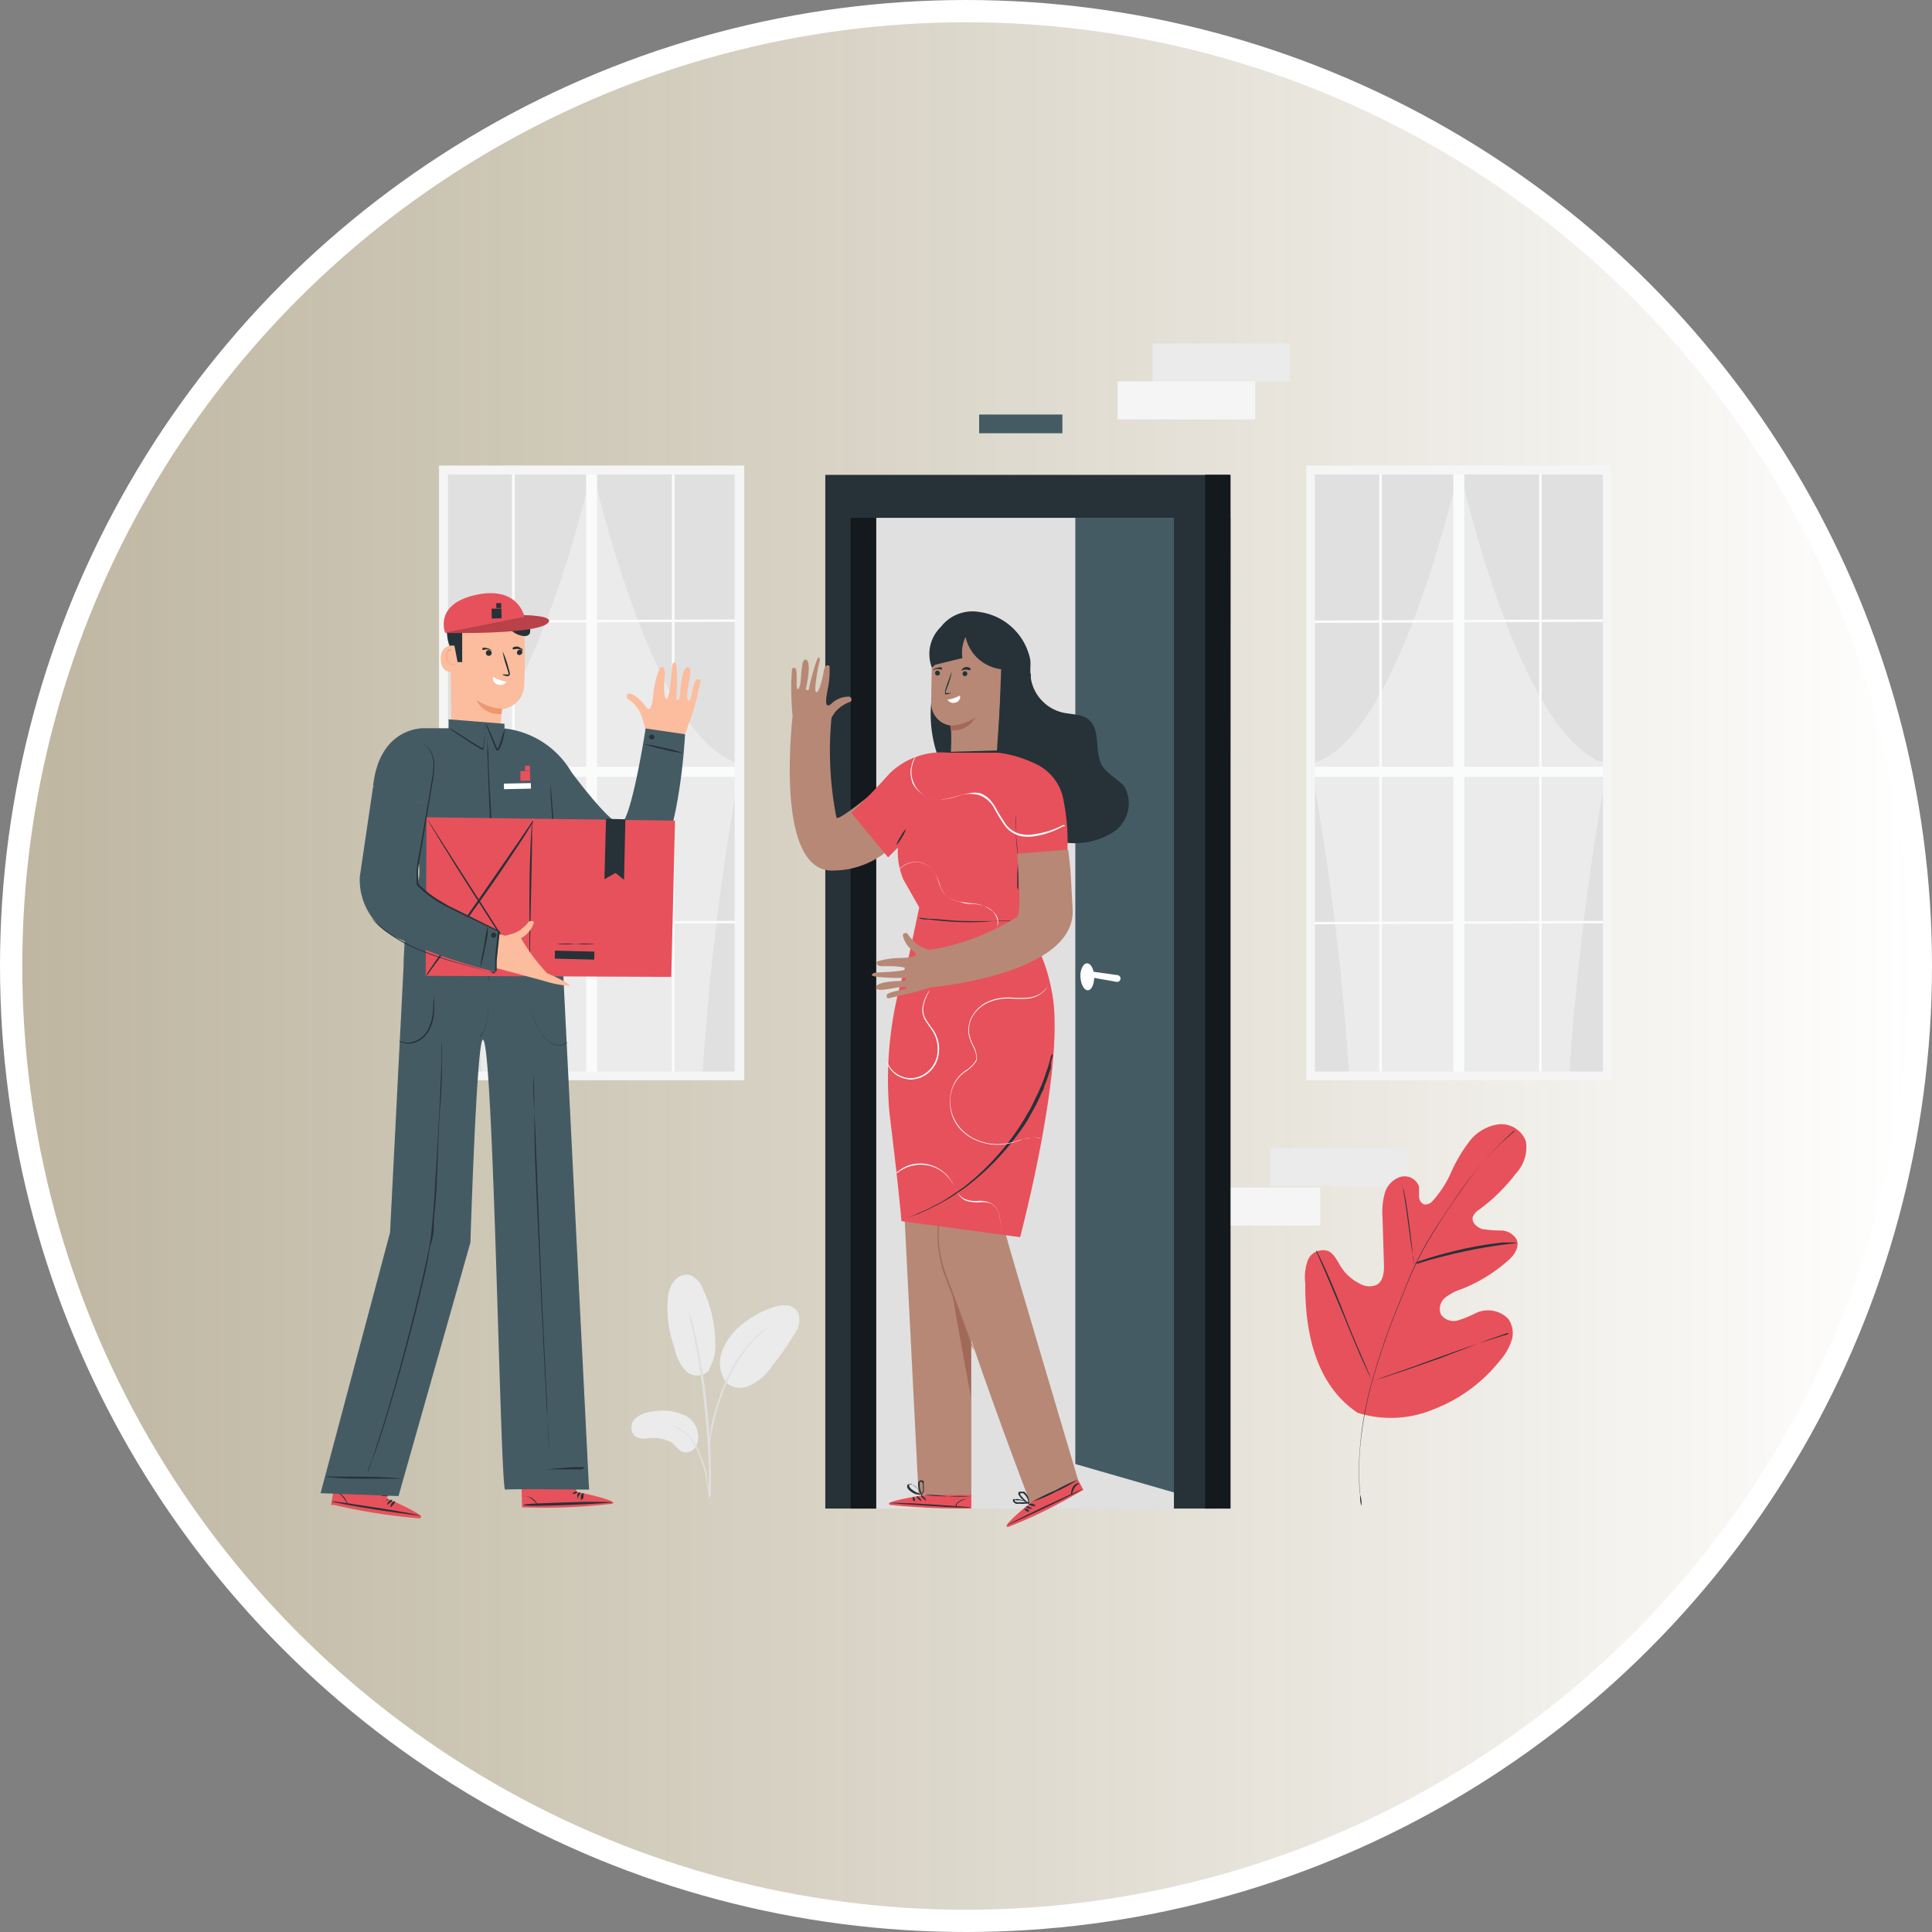 <svg xmlns="http://www.w3.org/2000/svg" xmlns:xlink="http://www.w3.org/1999/xlink" viewBox="0 0 86.78 86.78"><rect x="0" y="0" width="86.78" height="86.78" fill="#808080" stroke="none"/><defs><style>.cls-1{stroke:#fff;stroke-miterlimit:10;fill:url(#linear-gradient);}.cls-2{fill:#ebebeb;}.cls-3{fill:#f5f5f5;}.cls-4{fill:#e0e0e0;}.cls-5{fill:#fafbfb;}.cls-6{fill:#e7515b;}.cls-7{fill:#263238;}.cls-8{fill:#fbbd9d;}.cls-9{fill:#fff;}.cls-10{fill:#ec996f;}.cls-11{opacity:0.2;}.cls-12{fill:#455b64;}.cls-13{opacity:0.5;}.cls-14{fill:#b78876;}.cls-15{fill:#a36958;}</style><linearGradient id="linear-gradient" x1="0.5" y1="43.39" x2="86.28" y2="43.39" gradientUnits="userSpaceOnUse"><stop offset="0" stop-color="#cbc1a7" stop-opacity="0.83"/><stop offset="1" stop-color="#fff"/></linearGradient></defs><g id="Layer_2" data-name="Layer 2"><g id="Layer_1-2" data-name="Layer 1"><circle class="cls-1" cx="43.39" cy="43.39" r="42.89"/><rect class="cls-2" x="51.77" y="15.43" width="6.18" height="1.71"/><rect class="cls-2" x="57.05" y="51.57" width="6.18" height="1.71"/><rect class="cls-3" x="50.2" y="17.13" width="6.18" height="1.71"/><rect class="cls-3" x="54.86" y="53.34" width="4.44" height="1.71"/><rect class="cls-2" x="19.92" y="21.11" width="13.31" height="27.22"/><path class="cls-4" d="M26.58,21.11S23.85,33.46,19.92,34.3a118.31,118.31,0,0,1,1.73,14H19.92V21.11Z"/><path class="cls-4" d="M26.62,21.11s2.73,12.35,6.66,13.19a118.31,118.31,0,0,0-1.73,14h1.73V21.11Z"/><rect class="cls-5" x="26.33" y="21.06" width="0.49" height="27.27"/><rect class="cls-5" x="23" y="21.06" width="0.12" height="27.27"/><rect class="cls-5" x="30.18" y="21.06" width="0.12" height="27.27"/><polygon class="cls-5" points="33.23 27.82 33.23 27.93 19.92 27.98 19.92 27.87 33.23 27.82"/><polygon class="cls-5" points="33.23 41.36 33.23 41.47 19.92 41.52 19.92 41.41 33.23 41.36"/><rect class="cls-5" x="19.92" y="34.44" width="13.31" height="0.45"/><path class="cls-3" d="M33.43,48.52H19.72V20.91H33.43Zm-13.31-.39H33V21.31H20.12Z"/><rect class="cls-2" x="58.87" y="21.11" width="13.31" height="27.22"/><path class="cls-4" d="M65.52,21.11S62.79,33.46,58.87,34.3a120.61,120.61,0,0,1,1.73,14H58.87V21.11Z"/><path class="cls-4" d="M65.57,21.11S68.3,33.46,72.22,34.3a120.61,120.61,0,0,0-1.73,14h1.73V21.11Z"/><rect class="cls-5" x="65.28" y="21.06" width="0.49" height="27.27"/><rect class="cls-5" x="61.95" y="21.06" width="0.12" height="27.27"/><rect class="cls-5" x="69.13" y="21.06" width="0.12" height="27.27"/><polygon class="cls-5" points="72.18 27.82 72.18 27.93 58.87 27.98 58.87 27.87 72.18 27.82"/><polygon class="cls-5" points="72.18 41.36 72.18 41.47 58.87 41.52 58.87 41.41 72.18 41.36"/><rect class="cls-5" x="58.87" y="34.44" width="13.31" height="0.45"/><path class="cls-3" d="M72.37,48.52H58.67V20.91h13.7Zm-13.31-.39H72V21.31H59.06Z"/><path class="cls-2" d="M30.79,63.59a2.4,2.4,0,0,0-1.52-.18,1.29,1.29,0,0,0-.76.33.56.56,0,0,0,0,.76.78.78,0,0,0,.48.12,1.78,1.78,0,0,1,1.17.17c.19.14.31.37.53.43a.51.51,0,0,0,.57-.25.89.89,0,0,0,.07-.66A1,1,0,0,0,30.79,63.59Z"/><path class="cls-2" d="M31.86,61.54a.73.73,0,0,1-1.09,0,2.08,2.08,0,0,1-.47-1,5.07,5.07,0,0,1-.28-2.4,1.35,1.35,0,0,1,.3-.65.7.7,0,0,1,.66-.22,1,1,0,0,1,.58.6,5.83,5.83,0,0,1,.57,2.46,2,2,0,0,1-.27,1.14"/><path class="cls-2" d="M32.64,62.12a1.47,1.47,0,0,1-.23-1.36,2.7,2.7,0,0,1,.8-1.17,4.5,4.5,0,0,1,1.45-.85,1.62,1.62,0,0,1,.65-.11.66.66,0,0,1,.54.33,1,1,0,0,1-.15.93,12.34,12.34,0,0,1-1,1.44,2.48,2.48,0,0,1-1,.89.94.94,0,0,1-1.11-.15"/><path class="cls-4" d="M31.88,67.66s0-.06,0-.18L31.8,67a5.91,5.91,0,0,0-.11-.73,5.49,5.49,0,0,0-.27-.88,3.31,3.31,0,0,0-.44-.79,1.8,1.8,0,0,0-.57-.46,1.39,1.39,0,0,0-.47-.15q-.18,0-.18,0h.18a1.53,1.53,0,0,1,.5.13,1.68,1.68,0,0,1,.59.47,3,3,0,0,1,.46.81,5.49,5.49,0,0,1,.27.88c0,.28.08.54.1.75s0,.39,0,.51Z"/><path class="cls-4" d="M31.84,67.27v-.33c0-.21,0-.52,0-.9,0-.75-.09-1.8-.21-3s-.3-2.18-.45-2.93c0-.18-.07-.35-.11-.5s-.06-.27-.09-.38l0-.23a.32.32,0,0,1,0-.09l0,.08.07.24a3.72,3.72,0,0,1,.1.37c0,.15.08.31.12.5a25.3,25.3,0,0,1,.47,2.94,27.73,27.73,0,0,1,.19,3c0,.38,0,.69,0,.9l0,.25C31.85,67.25,31.85,67.27,31.84,67.27Z"/><path class="cls-4" d="M31.84,65.25a.86.86,0,0,1,0-.26,6.36,6.36,0,0,1,.08-.69c0-.29.12-.64.22-1a10.33,10.33,0,0,1,.43-1.2,6.24,6.24,0,0,1,1.24-1.93,2.38,2.38,0,0,1,.29-.27l.12-.1.11-.08.22-.14a8.83,8.83,0,0,0-.71.63,6.84,6.84,0,0,0-1.2,1.92,10.21,10.21,0,0,0-.43,1.19c-.11.37-.18.71-.24,1s-.08.52-.1.68Z"/><path class="cls-6" d="M61,63.47c-1.91-1.26-2.39-3.65-2.37-5.82a2.22,2.22,0,0,1,.12-1.06.74.74,0,0,1,.9-.4c.27.12.4.42.56.68a2.14,2.14,0,0,0,.87.79.85.85,0,0,0,.76.05c.31-.18.34-.61.32-1l-.06-2a3.19,3.19,0,0,1,.09-1.07,1.08,1.08,0,0,1,.69-.77.69.69,0,0,1,.86.43c0,.15,0,.3,0,.45a.38.38,0,0,0,.23.35.45.45,0,0,0,.4-.18,4.7,4.7,0,0,0,.83-1.31A7,7,0,0,1,66,51.27a2,2,0,0,1,1.32-.77,1.18,1.18,0,0,1,1.22.77,1.72,1.72,0,0,1-.45,1.44,8,8,0,0,1-1.66,1.63.63.63,0,0,0-.27.31c-.08.24.16.47.4.55a4.88,4.88,0,0,0,.85.07.82.82,0,0,1,.71.4c.16.37-.14.76-.44,1a7,7,0,0,1-2,1.22,2.49,2.49,0,0,0-.76.39.66.66,0,0,0-.2.76.7.7,0,0,0,.76.27,4.84,4.84,0,0,0,.79-.32,1.28,1.28,0,0,1,1.47.24,1.1,1.1,0,0,1,.15,1,2.64,2.64,0,0,1-.53.9A7,7,0,0,1,64.4,63.3a5,5,0,0,1-3.39.17"/><path class="cls-7" d="M68,50.79l0,0-.1.1c-.1.09-.24.21-.41.38a13.55,13.55,0,0,0-1.35,1.51c-.26.34-.54.73-.82,1.14s-.59.87-.88,1.35a14.37,14.37,0,0,0-.86,1.56c-.14.28-.26.57-.38.86l-.36.9a31.05,31.05,0,0,0-1.21,3.49,16.59,16.59,0,0,0-.54,3,11.84,11.84,0,0,0,0,2c0,.24,0,.43.07.55l0,.15v0a.16.16,0,0,0,0,0l0-.15c0-.12,0-.3-.08-.54a11.61,11.61,0,0,1,0-2,15.46,15.46,0,0,1,.53-3,30.5,30.5,0,0,1,1.21-3.5l.36-.9c.12-.3.24-.59.38-.87a14.37,14.37,0,0,1,.86-1.56c.3-.48.61-.93.89-1.35s.56-.8.83-1.14a13.1,13.1,0,0,1,1.37-1.5l.42-.37.11-.09Z"/><path class="cls-7" d="M63.52,56.83s0-.06,0-.15a4.28,4.28,0,0,1-.08-.43c-.06-.35-.13-.85-.2-1.39s-.14-1-.21-1.4c0-.17-.06-.32-.08-.42s0-.15,0-.15l0,.15.1.41c.08.36.16.85.23,1.4s.13,1,.17,1.4q0,.26.06.42C63.51,56.77,63.52,56.83,63.52,56.83Z"/><path class="cls-7" d="M68.17,55.85l-.18,0-.51.06c-.43.06-1,.15-1.66.29s-1.22.29-1.63.4l-.49.15-.18,0s.06,0,.17-.08l.48-.16c.42-.13,1-.29,1.64-.43s1.24-.22,1.67-.27l.51,0Z"/><path class="cls-7" d="M61.6,62l0-.06-.09-.16-.29-.62c-.23-.52-.54-1.26-.87-2.07L59.47,57c-.11-.25-.21-.47-.27-.62l-.08-.17a.32.32,0,0,0,0-.06.07.07,0,0,1,0,0l.09.17.29.61c.24.53.55,1.26.87,2.08s.63,1.54.86,2.07l.27.63.07.17A.15.15,0,0,1,61.6,62Z"/><path class="cls-7" d="M67.77,59.88l-.06,0-.18.06-.66.23L64.7,61c-.85.3-1.62.57-2.18.75-.28.1-.51.17-.67.21l-.18.06H61.6l.06,0,.18-.06.66-.23c.56-.19,1.33-.47,2.18-.78s1.61-.57,2.18-.75l.66-.21.19-.05Z"/><path class="cls-6" d="M17.39,67.31,17.61,66l-2.4-.4-.34,2,.15,0a26.18,26.18,0,0,0,3.81.6C19.35,68.13,17.39,67.31,17.39,67.31Z"/><path class="cls-7" d="M18.91,68.09s-.91-.11-2-.28-2-.34-2-.37.9.11,2,.28S18.91,68.06,18.91,68.09Z"/><path class="cls-7" d="M17.39,67.59s0-.09.07-.15.13-.09.15-.07,0,.07-.09.13S17.41,67.6,17.39,67.59Z"/><path class="cls-7" d="M17.53,67.7s0-.09.06-.17.13-.11.15-.1,0,.08-.08.16S17.55,67.71,17.53,67.7Z"/><path class="cls-7" d="M15.62,67.55s0,0-.08-.1a1.51,1.51,0,0,0-.18-.25.59.59,0,0,0-.24-.15c-.07,0-.12,0-.12,0s0,0,.13,0a.47.47,0,0,1,.29.16.84.84,0,0,1,.17.27C15.62,67.5,15.63,67.55,15.62,67.55Z"/><path class="cls-7" d="M17.44,67.34s0,.06-.11.07-.14,0-.14,0,.06,0,.12,0S17.43,67.31,17.44,67.34Z"/><path class="cls-7" d="M17.42,67.2s-.07,0-.15,0-.14,0-.14-.06.08,0,.15,0S17.42,67.18,17.42,67.2Z"/><path class="cls-6" d="M25.88,67l-.05-1.36-2.43.07.05,2h.15a26.26,26.26,0,0,0,3.86-.16C28,67.44,25.88,67,25.88,67Z"/><path class="cls-7" d="M27.51,67.49s-.9.07-2,.11-2,.06-2,0,.91-.08,2-.12S27.51,67.46,27.51,67.49Z"/><path class="cls-7" d="M25.93,67.29s0-.08,0-.15.11-.12.13-.1,0,.08-.06.14S26,67.3,25.93,67.29Z"/><path class="cls-7" d="M26.09,67.38s0-.09,0-.18.1-.14.12-.13,0,.09,0,.17S26.11,67.38,26.09,67.38Z"/><path class="cls-7" d="M24.19,67.6s-.05,0-.11-.08a1.12,1.12,0,0,0-.22-.21.45.45,0,0,0-.26-.1h-.13s0,0,.13,0a.5.5,0,0,1,.31.09.78.78,0,0,1,.22.24C24.17,67.55,24.2,67.59,24.19,67.6Z"/><path class="cls-7" d="M25.93,67s0,.06-.1.09-.13,0-.13,0,0,0,.1-.07S25.91,67,25.93,67Z"/><path class="cls-7" d="M25.88,66.91s-.06,0-.14,0-.15,0-.15,0,.07,0,.15,0S25.88,66.88,25.88,66.91Z"/><path class="cls-8" d="M29.17,33.28,29,32.84a4.22,4.22,0,0,0-.21-.75,1.35,1.35,0,0,0-.19-.33,1.59,1.59,0,0,0-.35-.34.14.14,0,0,1,0-.27c.13,0,.48.19.75.58s.33-.35.35-.62A4.1,4.1,0,0,1,29.64,30c.13-.09.25,0,.22.31s-.07,1.08.08,1.09.24-1.36.24-1.36,0-.3.14-.3.08,1.46.06,1.6.13.11.15,0,.06-1.38.37-1.37-.17,1.19,0,1.47.21-.94.43-.93.14,0,0,.71-.85,2.53-.85,2.53l-1.29-.46"/><path class="cls-8" d="M20.28,32.92l2.19.16c0-.25.07-1.23.07-1.23a1.1,1.1,0,0,0,1-1c.07-.91,0-3,0-3h0a3.13,3.13,0,0,0-3.18.2l-.14.09Z"/><path class="cls-7" d="M23.26,29.41a.13.13,0,0,1,0-.19.12.12,0,0,1,.18,0,.13.13,0,0,1-.18.18Z"/><path class="cls-7" d="M23.49,29.22s-.1-.06-.23-.07-.22.05-.23,0,0,0,0-.06a.33.33,0,0,1,.19-.05.3.3,0,0,1,.18.08A.13.13,0,0,1,23.49,29.22Z"/><path class="cls-7" d="M22.05,29.24a.13.13,0,0,1,0,.18.14.14,0,0,1-.19,0,.13.13,0,0,1,0-.18A.13.13,0,0,1,22.05,29.24Z"/><path class="cls-7" d="M22.13,29.24s-.1-.06-.23-.07-.22.06-.23,0a.08.08,0,0,1,0-.06.27.27,0,0,1,.19,0,.38.38,0,0,1,.18.07S22.14,29.24,22.13,29.24Z"/><path class="cls-7" d="M22.56,30.3a.65.65,0,0,1,.21,0s.06,0,.06,0a.14.14,0,0,0,0-.1l-.08-.26a3.53,3.53,0,0,1-.17-.68,4.23,4.23,0,0,1,.24.66l.07.26a.22.22,0,0,1,0,.14.1.1,0,0,1-.06.05h-.05A.53.53,0,0,1,22.56,30.3Z"/><path class="cls-9" d="M22.15,30.41a2.56,2.56,0,0,0,.6.22.34.34,0,0,1-.41.11C22.07,30.62,22.15,30.41,22.15,30.41Z"/><path class="cls-10" d="M22.54,31.83a2.09,2.09,0,0,1-1.15-.41,1.11,1.11,0,0,0,1.14.65Z"/><path class="cls-7" d="M20.25,29.09l.11.65h.4l0-1.35s1.59.12,1.78-.52c0,0,.47.71,1.05.7,0,0,.51,0,0-.76-.75-1.09-3.42-.21-3.42-.21a1.91,1.91,0,0,0-.1.62C20.07,28.9,20.25,29.09,20.25,29.09Z"/><path class="cls-6" d="M20,28.43l3.56-.71s-.26-1.42-2.18-1S20,28.43,20,28.43Z"/><path class="cls-6" d="M20,28.43c.05,0,4.35.09,4.65-.5.15-.29-1.12-.3-1.12-.3l0,.09Z"/><path class="cls-11" d="M20,28.43c.05,0,4.35.09,4.65-.5.15-.29-1.12-.3-1.12-.3l0,.09Z"/><path class="cls-8" d="M20.41,29s-.67-.1-.61.67.82.46.82.43S20.41,29,20.41,29Z"/><path class="cls-10" d="M20.36,29.82l0,0a.16.16,0,0,1-.1,0,.33.33,0,0,1-.18-.29.39.39,0,0,1,0-.19c0-.06.05-.1.09-.11a.06.06,0,0,1,.09,0s0,0,0,0a.06.06,0,0,0,0,0l0-.05a.09.09,0,0,0-.07,0,.19.19,0,0,0-.13.13.4.4,0,0,0,0,.22.32.32,0,0,0,.22.31.14.14,0,0,0,.12,0A.06.06,0,0,0,20.36,29.82Z"/><rect class="cls-7" x="22.08" y="27.34" width="0.44" height="0.44" transform="translate(-0.52 0.43) rotate(-1.1)"/><rect class="cls-7" x="22.29" y="27.09" width="0.22" height="0.22" transform="translate(-0.52 0.44) rotate(-1.11)"/><path class="cls-12" d="M29,32.72S28.34,37,27.86,37s-2.2-2.33-2.2-2.33h0a4,4,0,0,0-3-1.95v-.21l-2.51-.2v.4H19.05s-2-.09-2.29,2.59l1.43,1.14.59,2.19c.18.66-.09,1.52-.39,3l-.18,0-.08,1.51,0,.22h0l-.61,12L14.4,67.07l3.5.13,3.23-11.39s.28-9.1.56-9.11c.48,0,.78,20.25,1,20.21s3.77,0,3.77,0-1.19-23.61-1.18-23.61h0l-.31-4.47-.11-1.29h0c.68,1,2,2.46,3.35,2.44,2.24,0,2.56-7,2.56-7Z"/><path class="cls-7" d="M21.56,46.61a3.1,3.1,0,0,0,.21-.39,2.72,2.72,0,0,0,.17-1V44.1a2.3,2.3,0,0,1,0-.44,2.79,2.79,0,0,1,0,.44c0,.28,0,.66,0,1.08a5.2,5.2,0,0,1-.05.59,3.35,3.35,0,0,1-.14.47,1.82,1.82,0,0,1-.17.28Z"/><path class="cls-7" d="M19.5,44.7a1.13,1.13,0,0,1,0,.12c0,.08,0,.2,0,.34a2.17,2.17,0,0,1-.21,1.1,1.26,1.26,0,0,1-.42.46,1,1,0,0,1-.49.16.94.94,0,0,1-.34-.06c-.07,0-.11-.06-.11-.07a1,1,0,0,0,.45.08,1,1,0,0,0,.45-.16,1.22,1.22,0,0,0,.4-.44,2.43,2.43,0,0,0,.23-1.07A3.48,3.48,0,0,1,19.5,44.7Z"/><path class="cls-7" d="M25.5,46.79s0,0-.08.09a.65.65,0,0,1-.32.08.79.79,0,0,1-.45-.17,1.52,1.52,0,0,1-.39-.44,2.17,2.17,0,0,1-.37-1c0-.13,0-.24,0-.32a.66.66,0,0,1,0-.11s0,.16,0,.43a2.54,2.54,0,0,0,.37,1,2.22,2.22,0,0,0,.38.42.87.87,0,0,0,.42.17.61.61,0,0,0,.3-.06Z"/><path class="cls-7" d="M18.06,66.42s-.77,0-1.73,0-1.73-.07-1.73-.09.78,0,1.73,0S18.06,66.4,18.06,66.42Z"/><path class="cls-7" d="M26.31,65.9l-.15,0-.4,0L24.45,66l-1.32,0h-.55s.06,0,.15,0l.4,0L24.44,66c.52,0,1,0,1.32,0h.4C26.26,65.89,26.31,65.89,26.31,65.9Z"/><path class="cls-7" d="M19.85,46.89s0,0,0,0v.73c0,.51,0,1.24-.08,2.14s-.08,2-.15,3.17c0,.59-.08,1.22-.13,1.86,0,.33,0,.66-.11,1s-.13.67-.2,1c-.6,2.69-1.27,5.1-1.8,6.82-.26.87-.5,1.56-.67,2-.08.23-.15.41-.2.54l-.05.14a.1.1,0,0,0,0,0,.18.18,0,0,1,0,0l.05-.14c0-.13.11-.32.19-.55.16-.48.39-1.18.64-2,.52-1.73,1.18-4.13,1.78-6.82.07-.34.15-.67.2-1s.08-.66.11-1c.06-.65.1-1.27.13-1.87.08-1.19.13-2.26.18-3.16s.07-1.63.09-2.14l0-.58v-.2Z"/><path class="cls-7" d="M24.68,66v0l0-.14,0-.54c0-.47-.07-1.14-.12-2-.09-1.67-.21-4-.32-6.52S24,51.92,24,50.25c0-.83,0-1.51-.05-2v-.72a.16.16,0,0,0,0,0v.14q0,.2,0,.54c0,.47,0,1.15.07,2,.07,1.67.16,4,.26,6.52s.22,4.85.3,6.51c0,.83.07,1.51.1,2,0,.23,0,.41,0,.54V66Z"/><path class="cls-7" d="M21.79,32.46a2,2,0,0,1,0,.35,5.55,5.55,0,0,1-.09.89v0l0,0-.25-.14c-.37-.22-.68-.44-.91-.59s-.37-.25-.37-.26a2.7,2.7,0,0,1,.4.22c.23.14.55.36.91.57l.25.14-.05,0a5.7,5.7,0,0,0,.11-.87A2.15,2.15,0,0,1,21.79,32.46Z"/><path class="cls-7" d="M22.69,32.75a3.24,3.24,0,0,1-.07.33c0,.1-.05.22-.1.36s-.05.13-.08.2a.13.13,0,0,1-.05.06.08.08,0,0,1-.09,0,.45.45,0,0,1-.06-.12c-.12-.29-.23-.56-.3-.75a1.29,1.29,0,0,1-.11-.32,1.34,1.34,0,0,1,.15.3c.09.19.2.45.32.74l.05.1h0s0,0,0,0a1.67,1.67,0,0,0,.08-.2,3.3,3.3,0,0,0,.11-.34A1.33,1.33,0,0,1,22.69,32.75Z"/><path class="cls-7" d="M22.22,41.74s0,0,0-.09v-.27c0-.24,0-.58-.06-1,0-.84-.08-2-.14-3.28s-.1-2.43-.13-3.28l0-1v-.37a.45.45,0,0,1,0,.1l0,.27c0,.24,0,.58.05,1,0,.85.09,2,.15,3.28s.09,2.44.12,3.28l0,1v.36Z"/><rect class="cls-9" x="22.61" y="35.2" width="1.21" height="0.25" transform="matrix(1, -0.02, 0.02, 1, -0.68, 0.45)"/><path class="cls-7" d="M25,39.27s-.1-.91-.17-2-.13-2-.11-2,.1.91.17,2S25,39.27,25,39.27Z"/><path class="cls-7" d="M30.7,33.83a6.31,6.31,0,0,1-.9-.17,6.44,6.44,0,0,1-.89-.24,6.31,6.31,0,0,1,.9.17A5.1,5.1,0,0,1,30.7,33.83Z"/><path class="cls-7" d="M29.27,33a.12.12,0,0,1,.13.12.13.13,0,0,1-.25,0A.12.12,0,0,1,29.27,33Z"/><rect class="cls-6" x="23.37" y="34.63" width="0.44" height="0.44" transform="translate(-0.66 0.46) rotate(-1.1)"/><rect class="cls-6" x="23.59" y="34.39" width="0.22" height="0.22" transform="translate(-0.67 0.47) rotate(-1.11)"/><polygon class="cls-6" points="30.32 36.86 30.15 43.88 19.12 43.83 19.16 36.71 30.32 36.86"/><path class="cls-7" d="M23.78,43.84s0-1.56,0-3.5.11-3.5.12-3.5,0,1.57-.05,3.5S23.8,43.84,23.78,43.84Z"/><path class="cls-7" d="M19.12,43.83l.05-.08.13-.2.52-.75c.44-.64,1.05-1.5,1.72-2.46l1.7-2.46.51-.75.14-.21.05-.07,0,.08-.13.21c-.11.18-.27.45-.49.77-.42.64-1,1.51-1.69,2.47s-1.29,1.82-1.73,2.45l-.54.73-.14.2Z"/><path class="cls-7" d="M23.67,43.9s-1-1.57-2.27-3.54-2.22-3.56-2.21-3.57,1,1.57,2.27,3.54S23.68,43.89,23.67,43.9Z"/><rect class="cls-7" x="24.92" y="42.72" width="1.77" height="0.36" transform="translate(50.52 86.44) rotate(-178.55)"/><path class="cls-7" d="M25,42.4a5.56,5.56,0,0,1,.86,0,5.75,5.75,0,0,1,.87,0,5,5,0,0,1-.87,0A4.84,4.84,0,0,1,25,42.4Z"/><polygon class="cls-7" points="28.09 36.8 28.03 39.52 27.65 39.21 27.15 39.49 27.22 36.78 28.09 36.8"/><path class="cls-8" d="M18.94,36.09s-.54,3.73-.29,3.94a11.63,11.63,0,0,0,4.05,2l.35-.1a1.29,1.29,0,0,0,.33-.17,1.75,1.75,0,0,0,.34-.32c.07-.11.26-.08.26,0a1.16,1.16,0,0,1-.58.7,8.64,8.64,0,0,0,1.17,1.57c.29.13,1.1.49,1,.57a4.71,4.71,0,0,1-1.13-.22l-2-.54s-6.64-1-6.2-4.09c.27-1.86.56-3.55.67-4Z"/><path class="cls-12" d="M16.76,35.32l-.6,4.07A2.88,2.88,0,0,0,18,42.2a24,24,0,0,0,4.25,1.45s.17-1.81.17-1.81-3.57-1.55-3.68-2.22a19.41,19.41,0,0,1,.45-3.45Z"/><path class="cls-7" d="M22.24,43.65v-.12l0-.37c0-.31.07-.77.12-1.32v0L20.61,41l-.52-.26c-.18-.09-.35-.19-.53-.3a5.86,5.86,0,0,1-.5-.37,1.7,1.7,0,0,1-.24-.22.38.38,0,0,1-.11-.14l0-.08s0,0,0-.08a4.76,4.76,0,0,1,.13-1.27l.2-1.16c.13-.74.24-1.4.34-2a4.46,4.46,0,0,0,.09-.76,1.41,1.41,0,0,0-.11-.55.94.94,0,0,0-.21-.29l-.1-.08a.25.25,0,0,1,.1.07.73.73,0,0,1,.23.29,1.25,1.25,0,0,1,.13.56,3.66,3.66,0,0,1-.08.77l-.33,2c-.06.37-.13.76-.2,1.17l-.05.3a2.87,2.87,0,0,0-.05.31,2.21,2.21,0,0,0,0,.63s0,0,0,.07a.14.14,0,0,0,0,.07.34.34,0,0,0,.09.12l.24.21a4.29,4.29,0,0,0,.5.37l.52.31.51.25,1.79.89h0v0c-.06.56-.11,1-.14,1.33l0,.36v.09A0,0,0,0,1,22.24,43.65Z"/><path class="cls-7" d="M21.91,41.59a1.17,1.17,0,0,1,0,.28c0,.17-.06.4-.11.66s-.1.49-.14.65a1.35,1.35,0,0,1-.09.27,8.84,8.84,0,0,1,.17-.93A6.6,6.6,0,0,1,21.91,41.59Z"/><path class="cls-7" d="M22.24,43.65h-.06l-.18,0-.64-.17c-.55-.15-1.31-.34-2.12-.64a8.81,8.81,0,0,1-1.11-.49,7.25,7.25,0,0,1-.84-.54,4.08,4.08,0,0,1-.5-.45l-.12-.13,0,0,.18.17c.12.1.29.25.51.42a6.17,6.17,0,0,0,.84.52,8.21,8.21,0,0,0,1.11.49c.8.3,1.56.5,2.1.65l.64.19.17.06Z"/><path class="cls-7" d="M22.29,42a.12.12,0,0,1-.12.12.11.11,0,0,1-.11-.11.11.11,0,0,1,.11-.12A.12.12,0,0,1,22.29,42Z"/><rect class="cls-4" x="38.77" y="22.91" width="14.52" height="44.85"/><polyline class="cls-12" points="48.3 23.26 48.3 65.76 55.24 67.76 55.27 23.26 48.3 23.26"/><path class="cls-9" d="M49.15,43.86c0,.33-.11.61-.28.62s-.32-.26-.34-.59.12-.61.29-.62S49.14,43.53,49.15,43.86Z"/><path class="cls-9" d="M48.83,43.61l1.37.19a.15.15,0,0,1,.13.14h0a.15.15,0,0,1-.18.16l-1.31-.23Z"/><polygon class="cls-7" points="37.07 21.33 37.07 22.8 37.07 23.26 37.07 67.76 39.35 67.76 39.35 23.26 52.73 23.26 52.73 67.76 55.24 67.76 55.24 23.26 55.24 22.8 55.24 21.33 37.07 21.33"/><rect class="cls-7" x="38.21" y="23.26" width="1.14" height="44.5"/><rect class="cls-13" x="38.21" y="23.26" width="1.14" height="44.5"/><rect class="cls-7" x="54.13" y="21.33" width="1.14" height="46.43"/><rect class="cls-13" x="54.13" y="21.33" width="1.14" height="46.43"/><rect class="cls-12" x="43.98" y="18.62" width="3.74" height="0.84"/><path class="cls-7" d="M46.28,30.24A1.89,1.89,0,0,0,47.71,32c.41.1.88.06,1.2.33.55.47.23,1.44.6,2.07.23.38.69.57,1,.94a1.55,1.55,0,0,1-.45,2,3.23,3.23,0,0,1-2.09.52,6.52,6.52,0,0,1-4.43-1.7A5.66,5.66,0,0,1,42,30.6"/><path class="cls-14" d="M40.46,34.56S37.64,37,37.57,36.72a15.49,15.49,0,0,1-.22-4.49L37.5,32a1.42,1.42,0,0,1,.25-.24,1.73,1.73,0,0,1,.39-.22c.13,0,.15-.21,0-.25a1.14,1.14,0,0,0-.81.33c-.34.28-.2-.38-.16-.62a4.06,4.06,0,0,0,.09-1.08c-.09-.1-.23,0-.26.23s-.21,1-.34.94.12-1.26.12-1.26.1-.26,0-.3-.43,1.27-.44,1.4-.15.06-.14,0,.28-1.23,0-1.3-.15,1.09-.33,1.3,0-.87-.16-.92-.13,0-.17.62a14.94,14.94,0,0,0,.06,1.54c-.18,1.75-.52,7.12,1.9,6.93A3.82,3.82,0,0,0,41,36.6Z"/><path class="cls-14" d="M42.71,33.77a9.93,9.93,0,0,0,0-1.18,1,1,0,0,1-.88-1c0-.86.05-2.84.05-2.84L43.4,28l1.67,1.35-.29,4.36Z"/><path class="cls-7" d="M42,30.23a.11.11,0,0,0,.11.11.1.1,0,0,0,.11-.1.13.13,0,0,0-.11-.12A.11.11,0,0,0,42,30.23Z"/><path class="cls-7" d="M41.89,30.11s.1-.05.21-.06.2.06.21,0,0,0,0-.06A.29.29,0,0,0,42.1,30a.38.38,0,0,0-.17.07S41.89,30.1,41.89,30.11Z"/><path class="cls-7" d="M43.24,30.25a.1.1,0,0,0,.1.12.11.11,0,0,0,0-.22A.1.1,0,0,0,43.24,30.25Z"/><path class="cls-7" d="M43.17,30.13s.09-.05.21-.05.2.05.21,0,0,0,0-.06a.27.27,0,0,0-.34,0S43.16,30.13,43.17,30.13Z"/><path class="cls-7" d="M42.74,31.13l-.19,0s-.06,0-.06,0a.19.19,0,0,1,0-.1l.09-.24a3.72,3.72,0,0,0,.18-.64s-.11.28-.23.62l-.08.25s0,.08,0,.12a.08.08,0,0,0,0,.05h0A1,1,0,0,0,42.74,31.13Z"/><path class="cls-9" d="M43.12,31.24a1.82,1.82,0,0,1-.56.19.31.31,0,0,0,.38.12A.26.26,0,0,0,43.12,31.24Z"/><path class="cls-15" d="M42.68,32.59a2.06,2.06,0,0,0,1.12-.36,1.09,1.09,0,0,1-1.1.57Z"/><path class="cls-7" d="M46.28,30.25c0-.06,0-.15,0-.25h0a2.62,2.62,0,0,0,0-.35A2.7,2.7,0,0,0,44,27.49a1.79,1.79,0,0,0-1.74.67,1.69,1.69,0,0,0-.4,1.83l.14-.13,1.23-.3a1.64,1.64,0,0,1,.14-.95h0a1.87,1.87,0,0,0,1.6,1.45l-.13,3.42c1.36-.28,1.46-2.48,1.46-3.22Z"/><path class="cls-14" d="M46.81,45.61v0Z"/><path class="cls-14" d="M46.81,45.65v0Z"/><path class="cls-14" d="M48.42,66.46s-3.18-10.7-3.24-11,1.42-7.82,1.63-9.76l-4.47,0v0l-2.16.06,1.08,21.39,2.37.06,0-7c1.17,3.44,2.65,7.31,2.65,7.31Z"/><path class="cls-14" d="M46.82,45.56Z"/><path class="cls-14" d="M46.82,45.56Z"/><path class="cls-15" d="M42.17,54.93a1.09,1.09,0,0,1,0,.24,4.62,4.62,0,0,0,0,.63,5.34,5.34,0,0,0,.16.93,8.94,8.94,0,0,0,.38,1.09l.74,2c.09.25.16.45.22.6s.07.22.07.22a1.28,1.28,0,0,1-.1-.21l-.23-.59c-.2-.5-.47-1.2-.77-2l-.21-.56a3.68,3.68,0,0,1-.16-.54,5.19,5.19,0,0,1-.15-.94,6.13,6.13,0,0,1,0-.64c0-.07,0-.13,0-.17A.28.28,0,0,0,42.17,54.93Z"/><path class="cls-15" d="M43.61,62.75c0-.06,0-2.38,0-2.38s-.78-2.15-.8-2.09S43.61,62.75,43.61,62.75Z"/><path class="cls-6" d="M46.33,67.47h0l2.09-1,.24.45-.74.42a20.92,20.92,0,0,1-2.62,1.24C44.85,68.65,46.33,67.47,46.33,67.47Z"/><path class="cls-7" d="M45.2,68.51s.76-.39,1.71-.84,1.72-.8,1.73-.79-.75.4-1.7.85S45.21,68.53,45.2,68.51Z"/><path class="cls-7" d="M48.11,67.15s0,0,0-.1a.69.69,0,0,1,.07-.24.38.38,0,0,1,.2-.18c.07,0,.12,0,.12,0s0,0-.1.06a.43.43,0,0,0-.15.17.93.93,0,0,0-.09.22C48.14,67.12,48.12,67.15,48.11,67.15Z"/><path class="cls-7" d="M46.21,67.57s.07.05.15.07.15,0,.17,0-.05-.06-.14-.09S46.22,67.55,46.21,67.57Z"/><path class="cls-7" d="M46.07,67.68s.06.06.14.08.15,0,.16,0,0,0-.14-.08A.25.25,0,0,0,46.07,67.68Z"/><path class="cls-7" d="M46,67.79s0,0,.1.08.11,0,.12,0,0-.06-.08-.09S46,67.77,46,67.79Z"/><path class="cls-7" d="M46.22,67.59a.47.47,0,0,0,0-.22A.63.63,0,0,0,46,67L45.9,67h-.12a.12.12,0,0,0,0,.18.62.62,0,0,0,.09.12,2.61,2.61,0,0,0,.2.17,1.08,1.08,0,0,0,.21.12,1.2,1.2,0,0,0-.18-.16l-.17-.17-.09-.11a.06.06,0,0,1,0-.08s.07,0,.11,0a.45.45,0,0,1,.1.09.88.88,0,0,1,.12.2A1,1,0,0,0,46.22,67.59Z"/><path class="cls-7" d="M46.22,67.55s-.06-.07-.2-.13a1.34,1.34,0,0,0-.26-.08.49.49,0,0,0-.17,0H45.5l0,0s0,0,0,.06.07.11.12.14a.37.37,0,0,0,.16,0,.9.9,0,0,0,.28,0,.38.38,0,0,0,.24-.07,1.35,1.35,0,0,1-.24,0,1.18,1.18,0,0,1-.26,0,.34.34,0,0,1-.14,0s-.08,0-.08-.08,0,0,.09,0h.15a1.26,1.26,0,0,1,.25.07A1.45,1.45,0,0,0,46.22,67.55Z"/><path class="cls-7" d="M46.37,67.45A5.85,5.85,0,0,0,47.43,67a6.07,6.07,0,0,0,1-.55,9,9,0,0,0-1,.48A10.32,10.32,0,0,0,46.37,67.45Z"/><path class="cls-6" d="M41.53,67.15h2.1l0,.61h-.13A31.44,31.44,0,0,1,40,67.6C39.52,67.46,41.53,67.15,41.53,67.15Z"/><path class="cls-7" d="M39.92,67.5s.82,0,1.84.07,1.83.12,1.83.14-.83,0-1.84-.07S39.92,67.52,39.92,67.5Z"/><path class="cls-7" d="M42.93,67.66s0,0,0-.09a.64.64,0,0,1,.21-.17.42.42,0,0,1,.28-.06c.08,0,.12,0,.11,0s0,0-.11,0a.59.59,0,0,0-.24.07,1.45,1.45,0,0,0-.21.15C43,67.64,42.94,67.67,42.93,67.66Z"/><path class="cls-7" d="M41.37,67.17s0,.07.09.13.11.11.13.11,0-.08-.07-.15S41.39,67.16,41.37,67.17Z"/><path class="cls-7" d="M41.18,67.2s0,.08.07.13.12.1.13.09,0-.07-.07-.13S41.2,67.19,41.18,67.2Z"/><path class="cls-7" d="M41,67.24s0,.06,0,.11.07.09.09.08,0-.06,0-.11S41,67.22,41,67.24Z"/><path class="cls-7" d="M41.37,67.19s.06-.06.12-.19a.86.86,0,0,0,0-.24.83.83,0,0,0,0-.15.25.25,0,0,0,0-.07.12.12,0,0,0-.1-.05.14.14,0,0,0-.15.13.59.59,0,0,0,0,.14,1.37,1.37,0,0,0,.07.24c.05.12.1.2.11.19a1,1,0,0,0-.06-.21,1.14,1.14,0,0,1-.05-.23s0-.09,0-.13a.07.07,0,0,1,.06-.07.15.15,0,0,1,.08.08.35.35,0,0,1,0,.13.52.52,0,0,1,0,.22C41.4,67.11,41.36,67.19,41.37,67.19Z"/><path class="cls-7" d="M41.4,67.16s0-.09-.11-.21a1.48,1.48,0,0,0-.18-.19.57.57,0,0,0-.13-.08l-.09,0s0,0-.06,0a.07.07,0,0,0-.06,0,.17.17,0,0,0,0,.17.43.43,0,0,0,.11.12.87.87,0,0,0,.24.14.43.43,0,0,0,.25,0,1.94,1.94,0,0,1-.23-.09,1.91,1.91,0,0,1-.21-.14.48.48,0,0,1-.09-.11s0-.09,0-.11.06,0,.1,0a1.25,1.25,0,0,1,.12.08,1.72,1.72,0,0,1,.19.17A1.66,1.66,0,0,0,41.4,67.16Z"/><path class="cls-7" d="M41.58,67.15a6.56,6.56,0,0,0,1,.06,7.6,7.6,0,0,0,1,0,8.68,8.68,0,0,0-1,0C42,67.14,41.58,67.13,41.58,67.15Z"/><path class="cls-6" d="M47.94,38.26A9.15,9.15,0,0,0,47.78,36a2.22,2.22,0,0,0-1.31-1.71h0l0,0a5.24,5.24,0,0,0-1.64-.48l-2.21,0a3.35,3.35,0,0,0-2.65.92c-1,1.12-1.73,1.78-1.73,1.78l1.65,2,.44-.44a3.22,3.22,0,0,0,.25,1.44l.71,1.25-.47,2.21a16.8,16.8,0,0,0-.87,7c.46,3.77.54,4.88.54,4.88l5.33.72s2.13-8,1.4-11.15a7.25,7.25,0,0,0-1-2.55l.13-3.4Z"/><path class="cls-7" d="M40.7,37.23a1.79,1.79,0,0,1-.19.39,2.09,2.09,0,0,1-.25.35,1.36,1.36,0,0,1,.19-.39A1.28,1.28,0,0,1,40.7,37.23Z"/><path class="cls-7" d="M45.48,41.35l-.17,0-.47,0a11.62,11.62,0,0,1-1.56.07,14.44,14.44,0,0,1-1.55-.12c-.2,0-.36,0-.47-.08l-.16,0,.17,0,.47.05c.39,0,.94.09,1.55.1s1.15,0,1.55,0l.47,0Z"/><path class="cls-7" d="M47.28,47.33l0,.1-.08.3,0,.22c0,.08-.05.16-.08.25a5.81,5.81,0,0,1-.22.61c0,.11-.09.22-.14.34s-.11.24-.17.37-.28.51-.43.79A11.79,11.79,0,0,1,44.85,52a11.25,11.25,0,0,1-1.53,1.37c-.26.17-.5.35-.75.49l-.35.2-.34.17c-.21.12-.41.19-.58.27l-.25.1-.21.07-.29.1-.1,0,.1,0,.28-.1.21-.08.24-.11c.17-.08.37-.15.58-.27l.33-.17c.12-.06.23-.14.35-.21s.48-.32.74-.5A11,11,0,0,0,44.8,51.9,10.83,10.83,0,0,0,46,50.28c.16-.28.32-.53.43-.78s.13-.25.18-.37l.15-.34a5.71,5.71,0,0,0,.22-.6l.09-.25.06-.21.08-.3C47.26,47.36,47.27,47.33,47.28,47.33Z"/><path class="cls-9" d="M47.86,37.11l-.09,0-.24.12a3.64,3.64,0,0,1-1,.32,1.69,1.69,0,0,1-.7,0,1.34,1.34,0,0,1-.37-.16,1.36,1.36,0,0,1-.31-.28,8.12,8.12,0,0,1-.47-.76,1.25,1.25,0,0,0-.66-.62,1.49,1.49,0,0,0-.91,0,3.09,3.09,0,0,1-.88.19,1.32,1.32,0,0,1-.77-.23A1.37,1.37,0,0,1,41,35.2a1.53,1.53,0,0,1-.1-.57,2,2,0,0,1,.1-.43,1,1,0,0,1,.2-.31,1.41,1.41,0,0,0-.17.32,1.46,1.46,0,0,0-.09.42,1.26,1.26,0,0,0,.11.55,1.18,1.18,0,0,0,.43.52,1.26,1.26,0,0,0,.74.22,4,4,0,0,0,.86-.19,3.41,3.41,0,0,1,.46-.1,1.17,1.17,0,0,1,.49,0,1.22,1.22,0,0,1,.42.27,2.55,2.55,0,0,1,.28.39,8.77,8.77,0,0,0,.46.75,1.17,1.17,0,0,0,.64.42,1.65,1.65,0,0,0,.69,0,3.82,3.82,0,0,0,1-.29l.25-.12Z"/><path class="cls-9" d="M44.72,41.77a.6.6,0,0,0-.11-.82.86.86,0,0,0-.38-.24,2,2,0,0,0-.51-.11c-.19,0-.38,0-.59-.09a1.39,1.39,0,0,1-.59-.25,1,1,0,0,1-.22-.25,2.55,2.55,0,0,1-.13-.29,2.89,2.89,0,0,0-.21-.54,1,1,0,0,0-1.42-.27c-.12.09-.17.16-.18.16l0,0a.51.51,0,0,1,.13-.14,1,1,0,0,1,1.48.27,3,3,0,0,1,.23.55,1.06,1.06,0,0,0,.32.51,1.51,1.51,0,0,0,.57.24,5.77,5.77,0,0,0,.58.08,1.52,1.52,0,0,1,.92.38.76.76,0,0,1,.19.64.39.39,0,0,1-.07.17Z"/><path class="cls-9" d="M46.79,51.11a2,2,0,0,0-.53,0c-.16,0-.36.09-.6.16a2.72,2.72,0,0,1-.81.15,2.43,2.43,0,0,1-1-.2,2,2,0,0,1-.89-.72,1.85,1.85,0,0,1-.28-1.23,1.69,1.69,0,0,1,.2-.65,1.55,1.55,0,0,1,.47-.52,1.41,1.41,0,0,0,.48-.46.47.47,0,0,0,0-.31,1.21,1.21,0,0,0-.11-.3,1.91,1.91,0,0,1-.22-.62,1.44,1.44,0,0,1,.09-.62,1.56,1.56,0,0,1,.81-.81,2.23,2.23,0,0,1,1-.17,5.32,5.32,0,0,0,.82,0,1.36,1.36,0,0,0,.57-.22,1.25,1.25,0,0,0,.26-.28.58.58,0,0,0,0-.13.32.32,0,0,1,0,.13.83.83,0,0,1-.26.3,1.24,1.24,0,0,1-.58.24,5.32,5.32,0,0,1-.82,0,2.24,2.24,0,0,0-1,.18,1.52,1.52,0,0,0-.78.78,1.35,1.35,0,0,0-.08.6,2,2,0,0,0,.21.59.94.94,0,0,1,.11.32.52.52,0,0,1,0,.35,1.55,1.55,0,0,1-.51.48,1.62,1.62,0,0,0-.65,1.13A1.8,1.8,0,0,0,43,50.49a1.93,1.93,0,0,0,.86.7,2.27,2.27,0,0,0,1,.2,2.72,2.72,0,0,0,.8-.14,5.55,5.55,0,0,1,.61-.14,1.39,1.39,0,0,1,.39,0Z"/><path class="cls-9" d="M44.93,55.31s0-.09,0-.26a1.53,1.53,0,0,0-.12-.67.68.68,0,0,0-.32-.33A1.29,1.29,0,0,0,44,54a1.67,1.67,0,0,1-.62-.07.9.9,0,0,1-.27-.21,1.75,1.75,0,0,1-.18-.29,2,2,0,0,0-.34-.55,1.62,1.62,0,0,0-1.45-.55,1.62,1.62,0,0,0-.65.23c-.14.08-.21.15-.21.14l0-.05.16-.11a1.48,1.48,0,0,1,.65-.26,1.64,1.64,0,0,1,1,.17,1.91,1.91,0,0,1,.49.38l.19.27.15.3a.9.9,0,0,0,.42.46,1.3,1.3,0,0,0,.59.08,1.25,1.25,0,0,1,.55.09.7.7,0,0,1,.34.36,1.47,1.47,0,0,1,.11.69c0,.08,0,.15,0,.19A.17.17,0,0,1,44.93,55.31Z"/><path class="cls-9" d="M41.77,44.43a1,1,0,0,1-.1.22,1.72,1.72,0,0,0-.2.64.87.87,0,0,0,.09.44,5,5,0,0,0,.3.45,1.51,1.51,0,0,1,.3,1.19,1.3,1.3,0,0,1-1.26,1.12,1.3,1.3,0,0,1-.46-.11,1.1,1.1,0,0,1-.51-.45.8.8,0,0,1-.08-.17s0-.07,0-.07a1.18,1.18,0,0,0,.11.22,1.13,1.13,0,0,0,.51.43,1.23,1.23,0,0,0,.44.09,1.2,1.2,0,0,0,.51-.13,1.28,1.28,0,0,0,.68-.94,1.55,1.55,0,0,0-.28-1.15,4.4,4.4,0,0,1-.3-.45,1,1,0,0,1-.09-.47,1.74,1.74,0,0,1,.22-.65l.1-.16Z"/><path class="cls-7" d="M45.74,40s0,0,0-.15,0-.26,0-.43c0-.38,0-.87-.07-1.41s0-1.05-.05-1.42v-.42c0-.11,0-.16,0-.16s0,0,0,.16,0,.25,0,.42c0,.38,0,.87.07,1.41s0,1.06,0,1.42v.43A.85.85,0,0,1,45.74,40Z"/><path class="cls-14" d="M45.69,38.35s.22,2.65,0,2.83a10.52,10.52,0,0,1-3.95,1.49,2.4,2.4,0,0,1-.32-.13,1,1,0,0,1-.3-.19A2.74,2.74,0,0,1,40.8,42a.13.13,0,0,0-.25,0,1.17,1.17,0,0,0,.49.73c.35.27-.33.29-.57.3a3.88,3.88,0,0,0-1.06.15c-.08.12,0,.23.27.22s1,0,1,.12-1.25.16-1.25.16-.27,0-.27.12,1.32.14,1.45.12.09.14,0,.14-1.25,0-1.26.29,1.1-.1,1.34,0-.86.16-.86.36,0,.14.64,0a12.64,12.64,0,0,0,1.33-.36h0s6.54-.56,6.38-3.51c-.11-2-.08-1.63-.2-2.68"/></g></g></svg>
